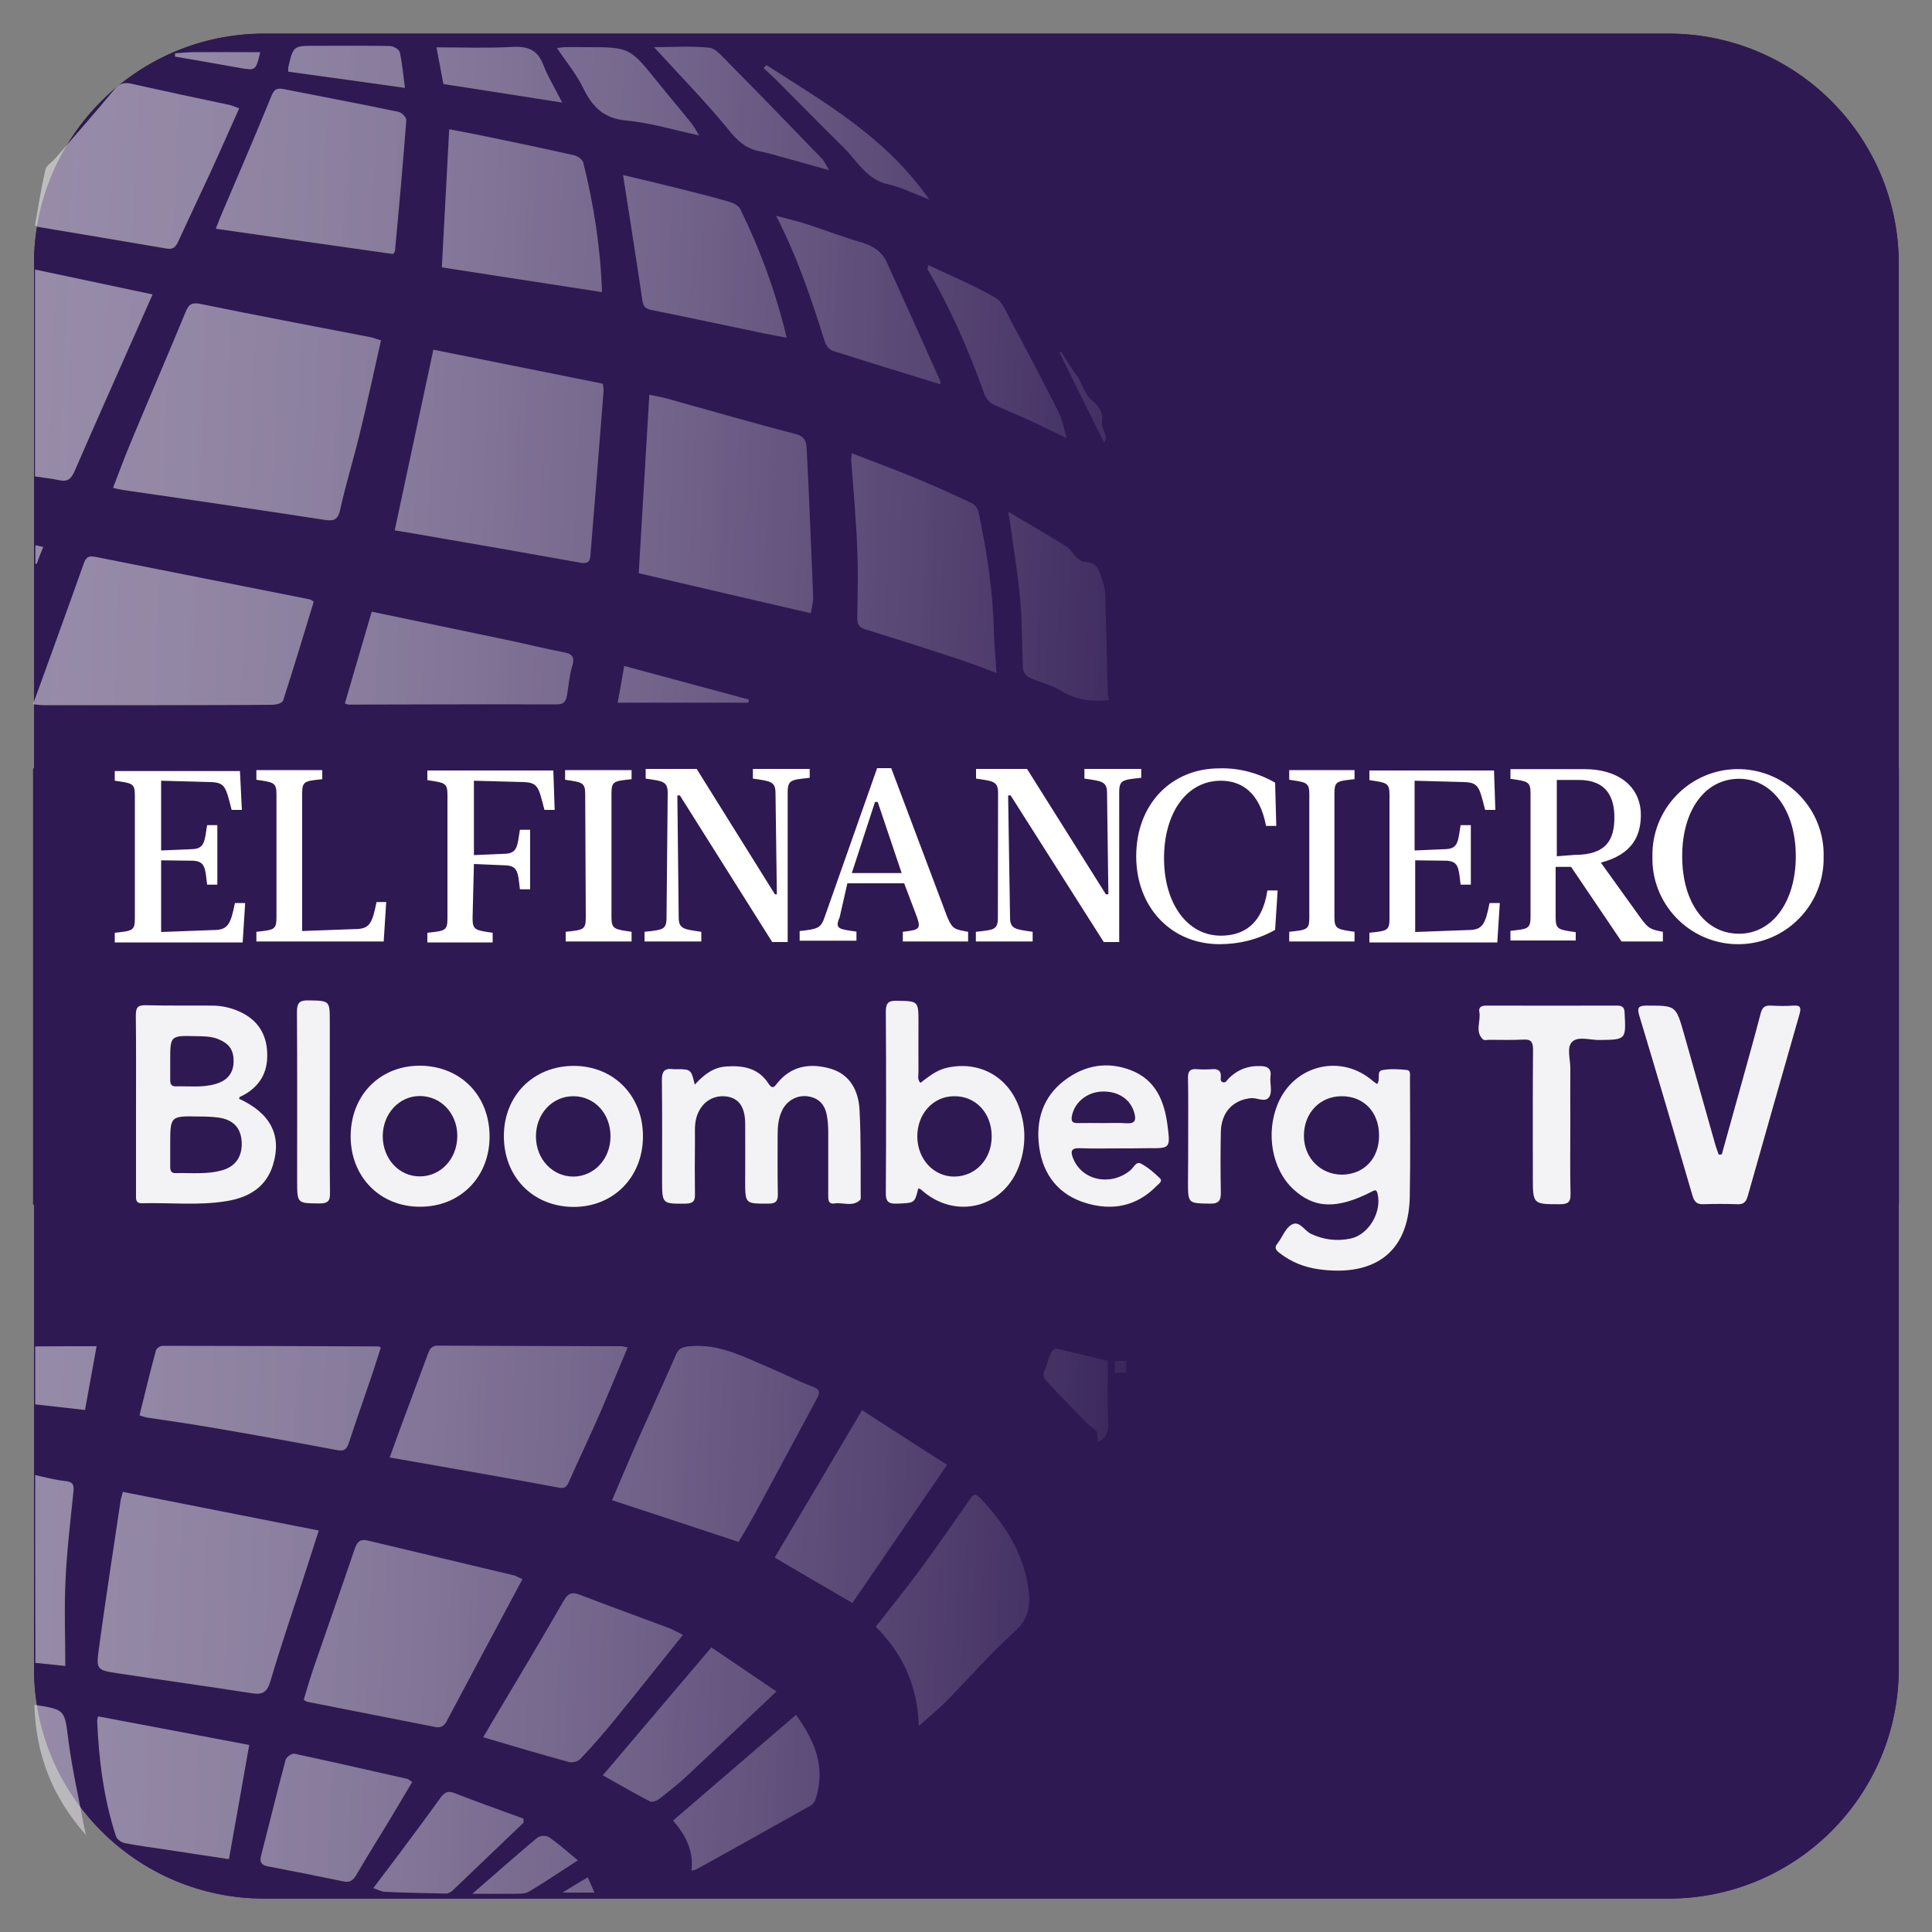 <?xml version="1.0" encoding="utf-8"?>
<!-- Generator: Adobe Illustrator 24.0.0, SVG Export Plug-In . SVG Version: 6.00 Build 0)  -->
<svg version="1.1" id="Capa_1" xmlns="http://www.w3.org/2000/svg" xmlns:xlink="http://www.w3.org/1999/xlink" x="0px" y="0px"
	 viewBox="0 0 100 100" style="enable-background:new 0 0 100 100;" xml:space="preserve">
<rect x="0" y="0" width="100" height="100" fill="#808080" stroke="none"/>
<style type="text/css">
	.st0{fill:#2F1952;}
	.st1{fill:#FFFFFF;}
	.st2{fill:url(#SVGID_1_);}
	.st3{fill:url(#SVGID_2_);}
	.st4{fill:url(#SVGID_3_);}
	.st5{fill:url(#SVGID_4_);}
	.st6{fill:url(#SVGID_5_);}
	.st7{fill:url(#SVGID_6_);}
	.st8{fill:url(#SVGID_7_);}
	.st9{fill:url(#SVGID_8_);}
	.st10{fill:url(#SVGID_9_);}
	.st11{fill:url(#SVGID_10_);}
	.st12{fill:url(#SVGID_11_);}
	.st13{fill:url(#SVGID_12_);}
	.st14{fill:url(#SVGID_13_);}
	.st15{fill:url(#SVGID_14_);}
	.st16{fill:url(#SVGID_15_);}
	.st17{fill:url(#SVGID_16_);}
	.st18{fill:url(#SVGID_17_);}
	.st19{fill:url(#SVGID_18_);}
	.st20{fill:url(#SVGID_19_);}
	.st21{fill:url(#SVGID_20_);}
	.st22{fill:url(#SVGID_21_);}
	.st23{fill:url(#SVGID_22_);}
	.st24{fill:url(#SVGID_23_);}
	.st25{fill:url(#SVGID_24_);}
	.st26{fill:url(#SVGID_25_);}
	.st27{fill:url(#SVGID_26_);}
	.st28{fill:url(#SVGID_27_);}
	.st29{fill:url(#SVGID_28_);}
	.st30{fill:url(#SVGID_29_);}
	.st31{fill:url(#SVGID_30_);}
	.st32{fill:url(#SVGID_31_);}
	.st33{fill:url(#SVGID_32_);}
	.st34{fill:url(#SVGID_33_);}
	.st35{fill:url(#SVGID_34_);}
	.st36{fill:url(#SVGID_35_);}
	.st37{fill:url(#SVGID_36_);}
	.st38{fill:url(#SVGID_37_);}
	.st39{fill:url(#SVGID_38_);}
	.st40{fill:url(#SVGID_39_);}
	.st41{fill:url(#SVGID_40_);}
	.st42{fill:url(#SVGID_41_);}
	.st43{fill:url(#SVGID_42_);}
	.st44{fill:url(#SVGID_43_);}
	.st45{fill:#F3F3F5;}
</style>
<g>
	<path class="st0" d="M86.36,98.27H13.68c-6.59,0-11.92-5.34-11.92-11.92V13.66c0-6.59,5.34-11.92,11.92-11.92h72.68
		c6.59,0,11.92,5.34,11.92,11.92v72.68C98.29,92.93,92.95,98.27,86.36,98.27z"/>
	<path class="st0" d="M86.36,98.27H13.68c-6.59,0-11.92-5.34-11.92-11.92V13.66c0-6.59,5.34-11.92,11.92-11.92h72.68
		c6.59,0,11.92,5.34,11.92,11.92v72.68C98.29,92.93,92.95,98.27,86.36,98.27z"/>
	<rect x="1.71" y="39.77" class="st0" width="96.58" height="22.59"/>
	<g>
		<path id="Path_42498_2_" class="st1" d="M15.64,41.07c0-0.64,0.13-0.64,1.04-0.74v-0.47h-3.41v0.5c0.87,0.13,1.04,0.13,1.04,0.74
			v6.39c0,0.64-0.13,0.64-1.04,0.74v0.5h6.59l0.13-2.04h-0.5c-0.23,1.14-0.37,1.4-1.14,1.4l-2.71,0.1V41.07z M9.98,44.55
			c0.64,0.03,0.64,0.37,0.74,1.24h0.53v-3.08h-0.53c-0.13,0.84-0.13,1.2-0.74,1.24l-1.64,0.07v-3.61l2.58,0.07
			c0.74,0.03,0.77,0.27,1.07,1.44h0.53l-0.1-2.01H5.94v0.5c0.9,0.13,1.04,0.13,1.04,0.74v6.39c0,0.64-0.13,0.64-1.04,0.74v0.5h6.62
			l0.13-2.04h-0.53c-0.23,1.14-0.37,1.4-1.14,1.4l-2.68,0.1v-3.71L9.98,44.55z"/>
		<path id="Path_42499_2_" class="st1" d="M87.07,44.32c0-2.41,1.2-4.01,2.94-4.01c1.74,0,2.94,1.67,2.94,4.01s-1.2,4.01-2.94,4.01
			C88.24,48.33,87.07,46.69,87.07,44.32 M85.53,44.32c-0.07,2.44,1.87,4.48,4.31,4.55c2.44,0.07,4.48-1.87,4.55-4.31v-0.2
			c0.07-2.44-1.87-4.48-4.31-4.55c-2.44-0.07-4.48,1.87-4.55,4.31V44.32 M83.93,48.73h2.14v-0.5c-0.67-0.13-0.74-0.17-1.14-0.7
			l-2.07-2.88c1.64-0.43,2.07-1.4,2.07-2.47c0-1.37-1.04-2.37-2.94-2.37h-3.81v0.5c0.87,0.13,1.04,0.13,1.04,0.74v6.39
			c0,0.64-0.13,0.64-1.04,0.74v0.5h3.38v-0.43c-0.87-0.13-1.04-0.13-1.04-0.74v-2.64h0.8L83.93,48.73z M80.58,44.32v-3.95h1.14
			c1.44,0,1.84,0.9,1.84,1.94c0,1.14-0.4,1.94-2.07,1.94L80.58,44.32z M74.86,44.55c0.64,0.03,0.64,0.37,0.74,1.24h0.53v-3.08H75.6
			c-0.13,0.84-0.13,1.2-0.74,1.24l-1.64,0.07v-3.61l2.58,0.07c0.74,0.03,0.77,0.27,1.07,1.44h0.53l-0.07-2.04h-6.45v0.5
			c0.87,0.13,1.04,0.13,1.04,0.74v6.42c0,0.64-0.13,0.64-1.04,0.74v0.5h6.62l0.13-2.04H77.1c-0.23,1.14-0.37,1.4-1.14,1.4l-2.71,0.1
			v-3.71L74.86,44.55z M67.77,47.49c0,0.64-0.13,0.64-1.04,0.74v0.5h3.38v-0.5c-0.87-0.13-1.04-0.13-1.04-0.74v-6.42
			c0-0.64,0.13-0.64,1.04-0.74v-0.47h-3.38v0.5c0.87,0.13,1.04,0.13,1.04,0.74V47.49z M66,40.51c-0.87-0.5-1.87-0.77-2.88-0.74
			c-2.51,0-4.31,1.87-4.31,4.55c0,2.64,1.81,4.55,4.31,4.55c1,0,1.97-0.23,2.88-0.74l0.13-2.04H65.6c-0.27,1.81-1.3,2.34-2.41,2.34
			c-1.74,0-2.94-1.67-2.94-4.01c0-2.34,1.17-4.01,2.94-4.01c1.04,0,2.01,0.57,2.34,2.34h0.53L66,40.51z M51.65,47.49
			c0,0.64-0.2,0.64-1.14,0.74v0.5h2.94v-0.5c-0.87-0.13-1.17-0.13-1.17-0.74l-0.1-6.32h0.13l4.82,7.59h0.8v-7.76
			c0-0.64,0.2-0.64,1.14-0.74V39.8h-2.94v0.5c0.87,0.13,1.17,0.13,1.17,0.74l0.07,5.25h-0.13l-4.08-6.49h-2.64v0.5
			c0.87,0.13,1.14,0.13,1.14,0.74L51.65,47.49L51.65,47.49z M43.86,45.72h2.94l0.67,1.77c0.2,0.6,0.1,0.64-0.74,0.74v0.5h3.38v-0.5
			c-0.7-0.13-0.8-0.13-1.07-0.74l-2.91-7.73H45.4l-2.71,7.69c-0.2,0.6-0.37,0.64-1.3,0.74v0.5h2.94v-0.47
			c-0.9-0.13-1.14-0.13-0.87-0.74L43.86,45.72z M45.43,41.51l1.24,3.68h-2.58l1.2-3.68H45.43z M34.5,47.49
			c0,0.64-0.2,0.64-1.14,0.74v0.5h2.94v-0.5c-0.87-0.13-1.17-0.13-1.17-0.74l-0.07-6.32h0.13l4.78,7.59h0.8v-7.76
			c0-0.64,0.2-0.64,1.14-0.74V39.8h-2.94v0.5c0.87,0.13,1.17,0.13,1.17,0.74l0.07,5.25h-0.1l-4.05-6.49h-2.64v0.5
			c0.87,0.13,1.14,0.13,1.14,0.74L34.5,47.49z M30.32,47.49c0,0.64-0.13,0.64-1.04,0.74v0.5h3.41v-0.5
			c-0.87-0.13-1.04-0.13-1.04-0.74v-6.42c0-0.64,0.13-0.64,1.04-0.74v-0.47h-3.44v0.5c0.87,0.13,1.04,0.13,1.04,0.74L30.32,47.49z
			 M24.53,44.72l1.64,0.07c0.64,0.03,0.64,0.37,0.74,1.24h0.53v-3.08h-0.53c-0.13,0.84-0.13,1.2-0.74,1.24l-1.64,0.07v-3.85
			l2.58,0.07c0.74,0.03,0.77,0.27,1.07,1.44h0.53l-0.07-2.04h-6.52v0.5c0.87,0.13,1.04,0.13,1.04,0.74v6.42
			c0,0.64-0.13,0.64-1.04,0.74v0.5h3.38v-0.5c-0.87-0.13-1.04-0.13-1.04-0.74L24.53,44.72z"/>
	</g>
	<g>
		<linearGradient id="SVGID_1_" gradientUnits="userSpaceOnUse" x1="0.011" y1="20.765" x2="66.828" y2="23.474">
			<stop  offset="0" style="stop-color:#FFFFFF;stop-opacity:0.5"/>
			<stop  offset="0.054" style="stop-color:#F2F0F4;stop-opacity:0.527"/>
			<stop  offset="0.405" style="stop-color:#9F95AF;stop-opacity:0.702"/>
			<stop  offset="0.69" style="stop-color:#63527D;stop-opacity:0.845"/>
			<stop  offset="0.895" style="stop-color:#3D295E;stop-opacity:0.947"/>
			<stop  offset="1" style="stop-color:#2F1952"/>
		</linearGradient>
		<path class="st2" d="M19.72,17.62c-0.38,1.67-0.72,3.28-1.11,4.87c-0.32,1.31-0.72,2.6-1.01,3.92c-0.13,0.59-0.44,0.55-0.86,0.49
			c-1.39-0.21-2.78-0.43-4.17-0.63c-2.07-0.31-4.15-0.61-6.22-0.91c-0.14-0.02-0.28-0.06-0.5-0.11c0.33-0.86,0.64-1.69,0.98-2.5
			c0.92-2.21,1.87-4.4,2.78-6.61c0.17-0.42,0.35-0.5,0.81-0.4c2.87,0.59,5.76,1.13,8.64,1.69C19.26,17.46,19.44,17.53,19.72,17.62z"
			/>
		<linearGradient id="SVGID_2_" gradientUnits="userSpaceOnUse" x1="-0.061" y1="22.555" x2="66.755" y2="25.264">
			<stop  offset="0" style="stop-color:#FFFFFF;stop-opacity:0.5"/>
			<stop  offset="0.054" style="stop-color:#F2F0F4;stop-opacity:0.527"/>
			<stop  offset="0.405" style="stop-color:#9F95AF;stop-opacity:0.702"/>
			<stop  offset="0.69" style="stop-color:#63527D;stop-opacity:0.845"/>
			<stop  offset="0.895" style="stop-color:#3D295E;stop-opacity:0.947"/>
			<stop  offset="1" style="stop-color:#2F1952"/>
		</linearGradient>
		<path class="st3" d="M20.43,27.45c0.67-3.15,1.33-6.22,2-9.35c2.9,0.58,5.82,1.17,8.77,1.76c0.02,0.14,0.05,0.27,0.04,0.39
			c-0.22,2.83-0.45,5.67-0.68,8.5c-0.02,0.3-0.13,0.44-0.49,0.38c-2.85-0.51-5.71-1.01-8.57-1.5
			C21.15,27.57,20.79,27.51,20.43,27.45z"/>
		<linearGradient id="SVGID_3_" gradientUnits="userSpaceOnUse" x1="-2.469" y1="81.943" x2="64.347" y2="84.651">
			<stop  offset="0" style="stop-color:#FFFFFF;stop-opacity:0.5"/>
			<stop  offset="0.054" style="stop-color:#F2F0F4;stop-opacity:0.527"/>
			<stop  offset="0.405" style="stop-color:#9F95AF;stop-opacity:0.702"/>
			<stop  offset="0.69" style="stop-color:#63527D;stop-opacity:0.845"/>
			<stop  offset="0.895" style="stop-color:#3D295E;stop-opacity:0.947"/>
			<stop  offset="1" style="stop-color:#2F1952"/>
		</linearGradient>
		<path class="st4" d="M6.36,77.22c3.39,0.67,6.73,1.33,10.14,2c-0.26,0.82-0.5,1.56-0.74,2.3c-0.6,1.84-1.22,3.67-1.77,5.52
			c-0.17,0.57-0.42,0.69-0.97,0.6c-2.31-0.36-4.62-0.68-6.93-1.03C5,86.44,4.97,86.42,5.12,85.31c0.35-2.57,0.75-5.13,1.13-7.69
			C6.27,77.52,6.31,77.42,6.36,77.22z"/>
		<linearGradient id="SVGID_4_" gradientUnits="userSpaceOnUse" x1="-0.464" y1="32.497" x2="66.352" y2="35.205">
			<stop  offset="0" style="stop-color:#FFFFFF;stop-opacity:0.5"/>
			<stop  offset="0.054" style="stop-color:#F2F0F4;stop-opacity:0.527"/>
			<stop  offset="0.405" style="stop-color:#9F95AF;stop-opacity:0.702"/>
			<stop  offset="0.69" style="stop-color:#63527D;stop-opacity:0.845"/>
			<stop  offset="0.895" style="stop-color:#3D295E;stop-opacity:0.947"/>
			<stop  offset="1" style="stop-color:#2F1952"/>
		</linearGradient>
		<path class="st5" d="M16.24,31.14c-0.53,1.73-1.04,3.44-1.59,5.13c-0.04,0.12-0.35,0.21-0.54,0.21c-1.97,0.02-3.95,0.01-5.92,0.02
			c-1.97,0-3.95,0-5.92,0c-0.19,0-0.39-0.03-0.56-0.05c0.25-0.7,0.49-1.35,0.73-2.01c0.63-1.75,1.27-3.5,1.89-5.26
			c0.11-0.32,0.24-0.43,0.59-0.36c3.72,0.74,7.44,1.47,11.15,2.21C16.1,31.05,16.13,31.08,16.24,31.14z"/>
		<linearGradient id="SVGID_5_" gradientUnits="userSpaceOnUse" x1="-0.142" y1="24.552" x2="66.674" y2="27.261">
			<stop  offset="0" style="stop-color:#FFFFFF;stop-opacity:0.5"/>
			<stop  offset="0.054" style="stop-color:#F2F0F4;stop-opacity:0.527"/>
			<stop  offset="0.405" style="stop-color:#9F95AF;stop-opacity:0.702"/>
			<stop  offset="0.69" style="stop-color:#63527D;stop-opacity:0.845"/>
			<stop  offset="0.895" style="stop-color:#3D295E;stop-opacity:0.947"/>
			<stop  offset="1" style="stop-color:#2F1952"/>
		</linearGradient>
		<path class="st6" d="M41.97,31.74c-2.99-0.69-5.92-1.37-8.91-2.07c0.18-3.04,0.36-6.1,0.55-9.24c0.26,0.06,0.57,0.11,0.88,0.19
			c2.24,0.62,4.46,1.27,6.71,1.85c0.57,0.15,0.54,0.56,0.56,0.91c0.13,2.51,0.23,5.02,0.33,7.53
			C42.09,31.19,42.01,31.45,41.97,31.74z"/>
		<linearGradient id="SVGID_6_" gradientUnits="userSpaceOnUse" x1="-2.537" y1="83.624" x2="64.279" y2="86.333">
			<stop  offset="0" style="stop-color:#FFFFFF;stop-opacity:0.5"/>
			<stop  offset="0.054" style="stop-color:#F2F0F4;stop-opacity:0.527"/>
			<stop  offset="0.405" style="stop-color:#9F95AF;stop-opacity:0.702"/>
			<stop  offset="0.69" style="stop-color:#63527D;stop-opacity:0.845"/>
			<stop  offset="0.895" style="stop-color:#3D295E;stop-opacity:0.947"/>
			<stop  offset="1" style="stop-color:#2F1952"/>
		</linearGradient>
		<path class="st7" d="M27.04,81.74c-1.32,2.47-2.62,4.9-3.91,7.33c-0.15,0.29-0.33,0.38-0.65,0.31c-2.2-0.44-4.4-0.86-6.6-1.3
			c-0.03-0.01-0.06-0.04-0.16-0.1c0.17-0.56,0.34-1.15,0.54-1.73c0.7-2.04,1.42-4.07,2.11-6.11c0.13-0.37,0.3-0.49,0.67-0.4
			c2.53,0.61,5.07,1.2,7.6,1.81C26.75,81.59,26.84,81.65,27.04,81.74z"/>
		<linearGradient id="SVGID_7_" gradientUnits="userSpaceOnUse" x1="-2.067" y1="72.029" x2="64.749" y2="74.738">
			<stop  offset="0" style="stop-color:#FFFFFF;stop-opacity:0.5"/>
			<stop  offset="0.054" style="stop-color:#F2F0F4;stop-opacity:0.527"/>
			<stop  offset="0.405" style="stop-color:#9F95AF;stop-opacity:0.702"/>
			<stop  offset="0.69" style="stop-color:#63527D;stop-opacity:0.845"/>
			<stop  offset="0.895" style="stop-color:#3D295E;stop-opacity:0.947"/>
			<stop  offset="1" style="stop-color:#2F1952"/>
		</linearGradient>
		<path class="st8" d="M32.49,69.74c-0.48,1.13-0.92,2.21-1.38,3.28c-0.54,1.24-1.12,2.46-1.67,3.69c-0.12,0.28-0.24,0.35-0.57,0.28
			c-2.49-0.47-4.99-0.9-7.49-1.34c-0.38-0.07-0.75-0.13-1.21-0.21c0.19-0.52,0.36-1,0.54-1.49c0.48-1.28,0.95-2.57,1.43-3.85
			c0.09-0.24,0.17-0.45,0.52-0.45c3.18,0.02,6.36,0.02,9.55,0.03C32.27,69.69,32.33,69.72,32.49,69.74z"/>
		<linearGradient id="SVGID_8_" gradientUnits="userSpaceOnUse" x1="-2.112" y1="73.139" x2="64.704" y2="75.848">
			<stop  offset="0" style="stop-color:#FFFFFF;stop-opacity:0.5"/>
			<stop  offset="0.054" style="stop-color:#F2F0F4;stop-opacity:0.527"/>
			<stop  offset="0.405" style="stop-color:#9F95AF;stop-opacity:0.702"/>
			<stop  offset="0.69" style="stop-color:#63527D;stop-opacity:0.845"/>
			<stop  offset="0.895" style="stop-color:#3D295E;stop-opacity:0.947"/>
			<stop  offset="1" style="stop-color:#2F1952"/>
		</linearGradient>
		<path class="st9" d="M31.68,77.65c0.46-1.07,0.9-2.13,1.36-3.17c0.65-1.47,1.32-2.92,1.96-4.39c0.13-0.29,0.31-0.36,0.62-0.4
			c1.56-0.18,2.87,0.54,4.22,1.11c0.74,0.31,1.45,0.68,2.19,0.96c0.38,0.14,0.45,0.27,0.26,0.62c-1.08,1.99-2.14,3.99-3.22,5.98
			c-0.27,0.49-0.56,0.97-0.84,1.45C36.06,79.09,33.9,78.38,31.68,77.65z"/>
		<linearGradient id="SVGID_9_" gradientUnits="userSpaceOnUse" x1="0.521" y1="8.193" x2="67.337" y2="10.902">
			<stop  offset="0" style="stop-color:#FFFFFF;stop-opacity:0.5"/>
			<stop  offset="0.054" style="stop-color:#F2F0F4;stop-opacity:0.527"/>
			<stop  offset="0.405" style="stop-color:#9F95AF;stop-opacity:0.702"/>
			<stop  offset="0.69" style="stop-color:#63527D;stop-opacity:0.845"/>
			<stop  offset="0.895" style="stop-color:#3D295E;stop-opacity:0.947"/>
			<stop  offset="1" style="stop-color:#2F1952"/>
		</linearGradient>
		<path class="st10" d="M20.35,13.15c-3.04-0.43-6.06-0.86-9.18-1.31c0.09-0.24,0.16-0.41,0.23-0.59c0.89-2.1,1.8-4.19,2.66-6.31
			c0.16-0.39,0.35-0.38,0.67-0.32c1.97,0.39,3.94,0.76,5.9,1.17c0.16,0.03,0.42,0.3,0.4,0.43c-0.17,2.24-0.37,4.47-0.58,6.71
			C20.46,13.01,20.4,13.07,20.35,13.15z"/>
		<linearGradient id="SVGID_10_" gradientUnits="userSpaceOnUse" x1="0.517" y1="8.304" x2="67.333" y2="11.013">
			<stop  offset="0" style="stop-color:#FFFFFF;stop-opacity:0.5"/>
			<stop  offset="0.054" style="stop-color:#F2F0F4;stop-opacity:0.527"/>
			<stop  offset="0.405" style="stop-color:#9F95AF;stop-opacity:0.702"/>
			<stop  offset="0.69" style="stop-color:#63527D;stop-opacity:0.845"/>
			<stop  offset="0.895" style="stop-color:#3D295E;stop-opacity:0.947"/>
			<stop  offset="1" style="stop-color:#2F1952"/>
		</linearGradient>
		<path class="st11" d="M1.81,11.67c0.17-0.96,0.32-1.93,0.54-2.89C2.4,8.56,2.69,8.4,2.86,8.2c1.03-1.19,2.06-2.37,3.07-3.58
			c0.26-0.32,0.52-0.37,0.9-0.28c1.69,0.38,3.39,0.74,5.08,1.1c0.14,0.03,0.27,0.1,0.47,0.17c-0.51,1.13-0.99,2.23-1.49,3.32
			c-0.55,1.19-1.12,2.38-1.67,3.58c-0.12,0.26-0.25,0.41-0.57,0.36C6.42,12.49,4.21,12.12,2,11.75C1.94,11.74,1.9,11.71,1.81,11.67z
			"/>
		<linearGradient id="SVGID_11_" gradientUnits="userSpaceOnUse" x1="-0.25" y1="27.205" x2="66.567" y2="29.913">
			<stop  offset="0" style="stop-color:#FFFFFF;stop-opacity:0.5"/>
			<stop  offset="0.054" style="stop-color:#F2F0F4;stop-opacity:0.527"/>
			<stop  offset="0.405" style="stop-color:#9F95AF;stop-opacity:0.702"/>
			<stop  offset="0.69" style="stop-color:#63527D;stop-opacity:0.845"/>
			<stop  offset="0.895" style="stop-color:#3D295E;stop-opacity:0.947"/>
			<stop  offset="1" style="stop-color:#2F1952"/>
		</linearGradient>
		<path class="st12" d="M44.09,23.46c1.15,0.45,2.27,0.86,3.36,1.31c0.96,0.4,1.91,0.83,2.86,1.28c0.15,0.07,0.3,0.28,0.34,0.46
			c0.42,2,0.74,4.01,0.79,6.06c0.02,0.73,0.09,1.45,0.14,2.27c-0.61-0.23-1.13-0.45-1.66-0.62c-1.69-0.56-3.39-1.11-5.09-1.63
			c-0.34-0.1-0.46-0.24-0.46-0.6c0.02-1.21,0.05-2.42,0-3.62c-0.06-1.51-0.2-3.01-0.31-4.51C44.05,23.75,44.07,23.65,44.09,23.46z"
			/>
		<linearGradient id="SVGID_12_" gradientUnits="userSpaceOnUse" x1="0.455" y1="9.823" x2="67.271" y2="12.532">
			<stop  offset="0" style="stop-color:#FFFFFF;stop-opacity:0.5"/>
			<stop  offset="0.054" style="stop-color:#F2F0F4;stop-opacity:0.527"/>
			<stop  offset="0.405" style="stop-color:#9F95AF;stop-opacity:0.702"/>
			<stop  offset="0.69" style="stop-color:#63527D;stop-opacity:0.845"/>
			<stop  offset="0.895" style="stop-color:#3D295E;stop-opacity:0.947"/>
			<stop  offset="1" style="stop-color:#2F1952"/>
		</linearGradient>
		<path class="st13" d="M31.16,15.12c-2.83-0.44-5.56-0.86-8.29-1.28c0.13-2.39,0.25-4.73,0.38-7.15c0.63,0.12,1.28,0.24,1.94,0.38
			c1.52,0.31,3.03,0.63,4.54,0.97c0.18,0.04,0.42,0.22,0.46,0.37C30.73,10.59,31.08,12.79,31.16,15.12z"/>
		<linearGradient id="SVGID_13_" gradientUnits="userSpaceOnUse" x1="-2.047" y1="71.545" x2="64.769" y2="74.254">
			<stop  offset="0" style="stop-color:#FFFFFF;stop-opacity:0.5"/>
			<stop  offset="0.054" style="stop-color:#F2F0F4;stop-opacity:0.527"/>
			<stop  offset="0.405" style="stop-color:#9F95AF;stop-opacity:0.702"/>
			<stop  offset="0.69" style="stop-color:#63527D;stop-opacity:0.845"/>
			<stop  offset="0.895" style="stop-color:#3D295E;stop-opacity:0.947"/>
			<stop  offset="1" style="stop-color:#2F1952"/>
		</linearGradient>
		<path class="st14" d="M7.22,73.26c0.28-1.14,0.55-2.25,0.85-3.36c0.03-0.11,0.22-0.24,0.34-0.24c3.73,0,7.46,0.02,11.19,0.03
			c0.02,0,0.03,0.02,0.11,0.06c-0.13,0.4-0.26,0.81-0.39,1.22c-0.42,1.24-0.86,2.48-1.27,3.73c-0.11,0.32-0.24,0.42-0.59,0.36
			c-2.22-0.42-4.45-0.82-6.68-1.2c-1.06-0.18-2.13-0.33-3.19-0.49C7.47,73.34,7.37,73.31,7.22,73.26z"/>
		<linearGradient id="SVGID_14_" gradientUnits="userSpaceOnUse" x1="-2.441" y1="81.266" x2="64.375" y2="83.974">
			<stop  offset="0" style="stop-color:#FFFFFF;stop-opacity:0.5"/>
			<stop  offset="0.054" style="stop-color:#F2F0F4;stop-opacity:0.527"/>
			<stop  offset="0.405" style="stop-color:#9F95AF;stop-opacity:0.702"/>
			<stop  offset="0.69" style="stop-color:#63527D;stop-opacity:0.845"/>
			<stop  offset="0.895" style="stop-color:#3D295E;stop-opacity:0.947"/>
			<stop  offset="1" style="stop-color:#2F1952"/>
		</linearGradient>
		<path class="st15" d="M47.56,89.33c-0.07-2.1-0.85-3.76-2.23-5.13c0.78-1,1.55-1.95,2.28-2.94c0.83-1.12,1.62-2.28,2.43-3.42
			c0.38-0.53,0.35-0.68,0.89-0.09c1.15,1.25,2,2.64,2.28,4.34c0.15,0.93,0.09,1.66-0.7,2.37c-1.26,1.13-2.37,2.42-3.56,3.63
			C48.55,88.49,48.1,88.85,47.56,89.33z"/>
		<linearGradient id="SVGID_15_" gradientUnits="userSpaceOnUse" x1="-2.615" y1="85.54" x2="64.202" y2="88.249">
			<stop  offset="0" style="stop-color:#FFFFFF;stop-opacity:0.5"/>
			<stop  offset="0.054" style="stop-color:#F2F0F4;stop-opacity:0.527"/>
			<stop  offset="0.405" style="stop-color:#9F95AF;stop-opacity:0.702"/>
			<stop  offset="0.69" style="stop-color:#63527D;stop-opacity:0.845"/>
			<stop  offset="0.895" style="stop-color:#3D295E;stop-opacity:0.947"/>
			<stop  offset="1" style="stop-color:#2F1952"/>
		</linearGradient>
		<path class="st16" d="M35.35,84.62c-1.25,1.55-2.42,3.04-3.62,4.5c-0.54,0.66-1.11,1.31-1.7,1.93c-0.12,0.13-0.41,0.2-0.59,0.15
			c-1.46-0.4-2.91-0.83-4.43-1.28c0.14-0.24,0.29-0.5,0.44-0.75c1.25-2.1,2.51-4.2,3.73-6.32c0.22-0.37,0.4-0.47,0.82-0.31
			c1.56,0.6,3.14,1.17,4.71,1.76C34.87,84.37,35.03,84.46,35.35,84.62z"/>
		<linearGradient id="SVGID_16_" gradientUnits="userSpaceOnUse" x1="0.375" y1="11.805" x2="67.191" y2="14.514">
			<stop  offset="0" style="stop-color:#FFFFFF;stop-opacity:0.5"/>
			<stop  offset="0.054" style="stop-color:#F2F0F4;stop-opacity:0.527"/>
			<stop  offset="0.405" style="stop-color:#9F95AF;stop-opacity:0.702"/>
			<stop  offset="0.69" style="stop-color:#63527D;stop-opacity:0.845"/>
			<stop  offset="0.895" style="stop-color:#3D295E;stop-opacity:0.947"/>
			<stop  offset="1" style="stop-color:#2F1952"/>
		</linearGradient>
		<path class="st17" d="M40.72,17.48c-0.47-0.09-0.82-0.15-1.16-0.22c-1.94-0.4-3.87-0.82-5.81-1.21c-0.33-0.06-0.45-0.17-0.5-0.5
			c-0.32-2.16-0.66-4.31-1-6.49c0.97,0.23,2.06,0.49,3.14,0.76c0.79,0.2,1.59,0.4,2.37,0.63c0.21,0.06,0.48,0.2,0.56,0.38
			C39.34,12.91,40.14,15.08,40.72,17.48z"/>
		<linearGradient id="SVGID_17_" gradientUnits="userSpaceOnUse" x1="-2.88" y1="92.078" x2="63.937" y2="94.787">
			<stop  offset="0" style="stop-color:#FFFFFF;stop-opacity:0.5"/>
			<stop  offset="0.054" style="stop-color:#F2F0F4;stop-opacity:0.527"/>
			<stop  offset="0.405" style="stop-color:#9F95AF;stop-opacity:0.702"/>
			<stop  offset="0.69" style="stop-color:#63527D;stop-opacity:0.845"/>
			<stop  offset="0.895" style="stop-color:#3D295E;stop-opacity:0.947"/>
			<stop  offset="1" style="stop-color:#2F1952"/>
		</linearGradient>
		<path class="st18" d="M5.08,88.84c2.62,0.49,5.23,0.99,7.82,1.48c-0.35,1.98-0.69,3.91-1.05,5.91c-1.04-0.16-2.14-0.32-3.23-0.49
			c-0.72-0.11-1.45-0.2-2.16-0.34C6.29,95.37,6.05,95.2,6,95.04c-0.63-1.94-0.89-3.95-0.97-5.99C5.03,89,5.05,88.95,5.08,88.84z"/>
		<linearGradient id="SVGID_18_" gradientUnits="userSpaceOnUse" x1="-2.232" y1="76.093" x2="64.585" y2="78.802">
			<stop  offset="0" style="stop-color:#FFFFFF;stop-opacity:0.5"/>
			<stop  offset="0.054" style="stop-color:#F2F0F4;stop-opacity:0.527"/>
			<stop  offset="0.405" style="stop-color:#9F95AF;stop-opacity:0.702"/>
			<stop  offset="0.69" style="stop-color:#63527D;stop-opacity:0.845"/>
			<stop  offset="0.895" style="stop-color:#3D295E;stop-opacity:0.947"/>
			<stop  offset="1" style="stop-color:#2F1952"/>
		</linearGradient>
		<path class="st19" d="M44.12,82.97c-1.43-0.83-2.73-1.59-4.02-2.35c1.48-2.49,2.97-5.01,4.52-7.63c1.41,0.91,2.85,1.84,4.4,2.83
			C47.33,78.28,45.71,80.65,44.12,82.97z"/>
		<linearGradient id="SVGID_19_" gradientUnits="userSpaceOnUse" x1="-0.496" y1="33.291" x2="66.32" y2="35.999">
			<stop  offset="0" style="stop-color:#FFFFFF;stop-opacity:0.5"/>
			<stop  offset="0.054" style="stop-color:#F2F0F4;stop-opacity:0.527"/>
			<stop  offset="0.405" style="stop-color:#9F95AF;stop-opacity:0.702"/>
			<stop  offset="0.69" style="stop-color:#63527D;stop-opacity:0.845"/>
			<stop  offset="0.895" style="stop-color:#3D295E;stop-opacity:0.947"/>
			<stop  offset="1" style="stop-color:#2F1952"/>
		</linearGradient>
		<path class="st20" d="M17.85,36.41c0.46-1.57,0.92-3.14,1.39-4.75c2.45,0.51,4.84,1.01,7.22,1.51c0.89,0.19,1.77,0.41,2.67,0.58
			c0.44,0.08,0.65,0.21,0.49,0.72c-0.15,0.48-0.18,1-0.27,1.5c-0.05,0.27-0.12,0.49-0.51,0.49c-3.6-0.01-7.2,0-10.8,0.01
			C18,36.47,17.95,36.44,17.85,36.41z"/>
		<linearGradient id="SVGID_20_" gradientUnits="userSpaceOnUse" x1="0.07" y1="19.312" x2="66.887" y2="22.021">
			<stop  offset="0" style="stop-color:#FFFFFF;stop-opacity:0.5"/>
			<stop  offset="0.054" style="stop-color:#F2F0F4;stop-opacity:0.527"/>
			<stop  offset="0.405" style="stop-color:#9F95AF;stop-opacity:0.702"/>
			<stop  offset="0.69" style="stop-color:#63527D;stop-opacity:0.845"/>
			<stop  offset="0.895" style="stop-color:#3D295E;stop-opacity:0.947"/>
			<stop  offset="1" style="stop-color:#2F1952"/>
		</linearGradient>
		<path class="st21" d="M1.81,24.66c0-3.6,0-7.14,0-10.71c2.03,0.43,4.02,0.85,6.09,1.29c-0.21,0.47-0.4,0.9-0.59,1.33
			c-1.15,2.61-2.32,5.21-3.45,7.82c-0.17,0.38-0.35,0.56-0.77,0.47C2.68,24.77,2.26,24.73,1.81,24.66z"/>
		<linearGradient id="SVGID_21_" gradientUnits="userSpaceOnUse" x1="-2.929" y1="93.304" x2="63.887" y2="96.013">
			<stop  offset="0" style="stop-color:#FFFFFF;stop-opacity:0.5"/>
			<stop  offset="0.054" style="stop-color:#F2F0F4;stop-opacity:0.527"/>
			<stop  offset="0.405" style="stop-color:#9F95AF;stop-opacity:0.702"/>
			<stop  offset="0.69" style="stop-color:#63527D;stop-opacity:0.845"/>
			<stop  offset="0.895" style="stop-color:#3D295E;stop-opacity:0.947"/>
			<stop  offset="1" style="stop-color:#2F1952"/>
		</linearGradient>
		<path class="st22" d="M21.34,92.23c-0.4,0.67-0.79,1.33-1.18,1.98c-0.58,0.95-1.17,1.9-1.73,2.86c-0.17,0.28-0.35,0.38-0.66,0.31
			c-1.3-0.27-2.61-0.53-3.92-0.78c-0.32-0.06-0.42-0.22-0.34-0.54c0.43-1.66,0.83-3.33,1.28-4.99c0.04-0.13,0.31-0.32,0.44-0.3
			c1.96,0.42,3.92,0.87,5.87,1.31C21.17,92.11,21.22,92.17,21.34,92.23z"/>
		<linearGradient id="SVGID_22_" gradientUnits="userSpaceOnUse" x1="-0.329" y1="29.161" x2="66.487" y2="31.87">
			<stop  offset="0" style="stop-color:#FFFFFF;stop-opacity:0.5"/>
			<stop  offset="0.054" style="stop-color:#F2F0F4;stop-opacity:0.527"/>
			<stop  offset="0.405" style="stop-color:#9F95AF;stop-opacity:0.702"/>
			<stop  offset="0.69" style="stop-color:#63527D;stop-opacity:0.845"/>
			<stop  offset="0.895" style="stop-color:#3D295E;stop-opacity:0.947"/>
			<stop  offset="1" style="stop-color:#2F1952"/>
		</linearGradient>
		<path class="st23" d="M52.19,26.49c1.04,0.61,2.03,1.19,3,1.79c0.21,0.13,0.33,0.39,0.52,0.56c0.13,0.12,0.31,0.25,0.46,0.25
			c0.7,0.01,0.76,0.6,0.92,1.04c0.14,0.38,0.12,0.82,0.13,1.23c0.05,1.51,0.08,3.02,0.12,4.53c0,0.11,0.03,0.21,0.05,0.35
			c-0.85,0.08-1.66,0.01-2.44-0.47c-0.52-0.32-1.15-0.46-1.71-0.72c-0.14-0.06-0.28-0.28-0.29-0.43c-0.06-1.18-0.04-2.37-0.14-3.55
			c-0.1-1.18-0.3-2.36-0.46-3.54C52.31,27.22,52.25,26.9,52.19,26.49z"/>
		<linearGradient id="SVGID_23_" gradientUnits="userSpaceOnUse" x1="0.296" y1="13.736" x2="67.113" y2="16.445">
			<stop  offset="0" style="stop-color:#FFFFFF;stop-opacity:0.5"/>
			<stop  offset="0.054" style="stop-color:#F2F0F4;stop-opacity:0.527"/>
			<stop  offset="0.405" style="stop-color:#9F95AF;stop-opacity:0.702"/>
			<stop  offset="0.69" style="stop-color:#63527D;stop-opacity:0.845"/>
			<stop  offset="0.895" style="stop-color:#3D295E;stop-opacity:0.947"/>
			<stop  offset="1" style="stop-color:#2F1952"/>
		</linearGradient>
		<path class="st24" d="M48.67,19.89c-1.88-0.58-3.72-1.14-5.56-1.73c-0.17-0.06-0.36-0.27-0.41-0.45
			c-0.69-2.19-1.41-4.37-2.53-6.54c0.59,0.16,1.09,0.27,1.58,0.43c0.94,0.3,1.87,0.67,2.82,0.94c0.62,0.18,1.08,0.48,1.34,1.06
			c0.92,2.03,1.84,4.07,2.75,6.1C48.68,19.73,48.67,19.8,48.67,19.89z"/>
		<linearGradient id="SVGID_24_" gradientUnits="userSpaceOnUse" x1="-2.703" y1="87.724" x2="64.113" y2="90.433">
			<stop  offset="0" style="stop-color:#FFFFFF;stop-opacity:0.5"/>
			<stop  offset="0.054" style="stop-color:#F2F0F4;stop-opacity:0.527"/>
			<stop  offset="0.405" style="stop-color:#9F95AF;stop-opacity:0.702"/>
			<stop  offset="0.69" style="stop-color:#63527D;stop-opacity:0.845"/>
			<stop  offset="0.895" style="stop-color:#3D295E;stop-opacity:0.947"/>
			<stop  offset="1" style="stop-color:#2F1952"/>
		</linearGradient>
		<path class="st25" d="M31.2,91.89c1.87-2.2,3.7-4.36,5.62-6.62c1.06,0.72,2.16,1.46,3.37,2.28c-1.61,1.52-3.08,2.92-4.57,4.31
			c-0.48,0.45-0.99,0.86-1.51,1.26c-0.12,0.09-0.36,0.18-0.47,0.12C32.81,92.81,31.99,92.33,31.2,91.89z"/>
		<linearGradient id="SVGID_25_" gradientUnits="userSpaceOnUse" x1="-2.841" y1="91.117" x2="63.976" y2="93.826">
			<stop  offset="0" style="stop-color:#FFFFFF;stop-opacity:0.5"/>
			<stop  offset="0.054" style="stop-color:#F2F0F4;stop-opacity:0.527"/>
			<stop  offset="0.405" style="stop-color:#9F95AF;stop-opacity:0.702"/>
			<stop  offset="0.69" style="stop-color:#63527D;stop-opacity:0.845"/>
			<stop  offset="0.895" style="stop-color:#3D295E;stop-opacity:0.947"/>
			<stop  offset="1" style="stop-color:#2F1952"/>
		</linearGradient>
		<path class="st26" d="M35.79,96.82c0.13-1.08-0.35-1.88-0.95-2.59c2.12-1.82,4.22-3.63,6.36-5.47c0.92,1.27,1.56,2.64,1.03,4.32
			c-0.04,0.14-0.14,0.3-0.26,0.37c-1.97,1.11-3.95,2.21-5.93,3.31C36,96.78,35.94,96.79,35.79,96.82z"/>
		<linearGradient id="SVGID_26_" gradientUnits="userSpaceOnUse" x1="-2.971" y1="94.343" x2="63.845" y2="97.051">
			<stop  offset="0" style="stop-color:#FFFFFF;stop-opacity:0.5"/>
			<stop  offset="0.054" style="stop-color:#F2F0F4;stop-opacity:0.527"/>
			<stop  offset="0.405" style="stop-color:#9F95AF;stop-opacity:0.702"/>
			<stop  offset="0.69" style="stop-color:#63527D;stop-opacity:0.845"/>
			<stop  offset="0.895" style="stop-color:#3D295E;stop-opacity:0.947"/>
			<stop  offset="1" style="stop-color:#2F1952"/>
		</linearGradient>
		<path class="st27" d="M27.1,94.34c-1.23,1.17-2.45,2.35-3.68,3.52c-0.09,0.08-0.23,0.16-0.34,0.15c-1.06-0.02-2.11-0.04-3.17-0.09
			c-0.17-0.01-0.34-0.11-0.59-0.19c0.44-0.58,0.84-1.11,1.24-1.64c0.75-1.01,1.51-2.02,2.24-3.04c0.2-0.27,0.37-0.38,0.72-0.24
			c1.18,0.46,2.38,0.88,3.57,1.32C27.1,94.2,27.1,94.27,27.1,94.34z"/>
		<linearGradient id="SVGID_27_" gradientUnits="userSpaceOnUse" x1="0.2" y1="16.109" x2="67.016" y2="18.818">
			<stop  offset="0" style="stop-color:#FFFFFF;stop-opacity:0.5"/>
			<stop  offset="0.054" style="stop-color:#F2F0F4;stop-opacity:0.527"/>
			<stop  offset="0.405" style="stop-color:#9F95AF;stop-opacity:0.702"/>
			<stop  offset="0.69" style="stop-color:#63527D;stop-opacity:0.845"/>
			<stop  offset="0.895" style="stop-color:#3D295E;stop-opacity:0.947"/>
			<stop  offset="1" style="stop-color:#2F1952"/>
		</linearGradient>
		<path class="st28" d="M55.21,22.68c-0.6-0.29-1.17-0.58-1.74-0.84c-0.63-0.29-1.28-0.56-1.92-0.84c-0.3-0.13-0.5-0.31-0.62-0.66
			c-0.79-2.22-1.73-4.37-2.92-6.4c-0.01-0.02,0.01-0.07,0.04-0.22c1.18,0.56,2.37,1.05,3.47,1.69c0.38,0.22,0.59,0.79,0.82,1.23
			c0.83,1.54,1.65,3.09,2.43,4.65C54.98,21.69,55.06,22.17,55.21,22.68z"/>
		<linearGradient id="SVGID_28_" gradientUnits="userSpaceOnUse" x1="0.689" y1="4.046" x2="67.505" y2="6.755">
			<stop  offset="0" style="stop-color:#FFFFFF;stop-opacity:0.5"/>
			<stop  offset="0.054" style="stop-color:#F2F0F4;stop-opacity:0.527"/>
			<stop  offset="0.405" style="stop-color:#9F95AF;stop-opacity:0.702"/>
			<stop  offset="0.69" style="stop-color:#63527D;stop-opacity:0.845"/>
			<stop  offset="0.895" style="stop-color:#3D295E;stop-opacity:0.947"/>
			<stop  offset="1" style="stop-color:#2F1952"/>
		</linearGradient>
		<path class="st29" d="M42.91,8.81c-0.91-0.26-1.7-0.48-2.5-0.7c-0.35-0.1-0.7-0.2-1.05-0.27c-0.72-0.13-1.18-0.53-1.64-1.11
			c-1.09-1.34-2.3-2.58-3.47-3.86c-0.1-0.11-0.2-0.21-0.4-0.43c1.04,0,1.96-0.07,2.87,0.03c0.33,0.04,0.65,0.44,0.93,0.72
			c1.65,1.67,3.29,3.36,4.92,5.05C42.68,8.37,42.75,8.54,42.91,8.81z"/>
		<linearGradient id="SVGID_29_" gradientUnits="userSpaceOnUse" x1="0.716" y1="3.392" x2="67.532" y2="6.101">
			<stop  offset="0" style="stop-color:#FFFFFF;stop-opacity:0.5"/>
			<stop  offset="0.054" style="stop-color:#F2F0F4;stop-opacity:0.527"/>
			<stop  offset="0.405" style="stop-color:#9F95AF;stop-opacity:0.702"/>
			<stop  offset="0.69" style="stop-color:#63527D;stop-opacity:0.845"/>
			<stop  offset="0.895" style="stop-color:#3D295E;stop-opacity:0.947"/>
			<stop  offset="1" style="stop-color:#2F1952"/>
		</linearGradient>
		<path class="st30" d="M36.19,7.01c-1.35-0.29-2.54-0.66-3.76-0.77c-1.18-0.1-1.77-0.71-2.25-1.69c-0.34-0.71-0.87-1.34-1.35-2.06
			c0.17-0.02,0.3-0.05,0.43-0.05c0.35-0.01,0.69,0,1.04,0c2.29,0,2.29,0,3.75,1.82c0.57,0.71,1.16,1.4,1.73,2.11
			C35.91,6.53,36.01,6.72,36.19,7.01z"/>
		<linearGradient id="SVGID_30_" gradientUnits="userSpaceOnUse" x1="-2.434" y1="81.079" x2="64.382" y2="83.787">
			<stop  offset="0" style="stop-color:#FFFFFF;stop-opacity:0.5"/>
			<stop  offset="0.054" style="stop-color:#F2F0F4;stop-opacity:0.527"/>
			<stop  offset="0.405" style="stop-color:#9F95AF;stop-opacity:0.702"/>
			<stop  offset="0.69" style="stop-color:#63527D;stop-opacity:0.845"/>
			<stop  offset="0.895" style="stop-color:#3D295E;stop-opacity:0.947"/>
			<stop  offset="1" style="stop-color:#2F1952"/>
		</linearGradient>
		<path class="st31" d="M1.82,76.35c0.56,0.12,1.06,0.26,1.56,0.31c0.42,0.04,0.45,0.21,0.42,0.57c-0.16,1.53-0.34,3.05-0.41,4.58
			c-0.07,1.44-0.01,2.88-0.01,4.42c-0.6-0.06-1.06-0.11-1.55-0.16C1.82,82.82,1.82,79.61,1.82,76.35z"/>
		<linearGradient id="SVGID_31_" gradientUnits="userSpaceOnUse" x1="0.741" y1="2.761" x2="67.558" y2="5.47">
			<stop  offset="0" style="stop-color:#FFFFFF;stop-opacity:0.5"/>
			<stop  offset="0.054" style="stop-color:#F2F0F4;stop-opacity:0.527"/>
			<stop  offset="0.405" style="stop-color:#9F95AF;stop-opacity:0.702"/>
			<stop  offset="0.69" style="stop-color:#63527D;stop-opacity:0.845"/>
			<stop  offset="0.895" style="stop-color:#3D295E;stop-opacity:0.947"/>
			<stop  offset="1" style="stop-color:#2F1952"/>
		</linearGradient>
		<path class="st32" d="M29.1,5.31c-2.16-0.34-4.13-0.65-6.15-0.96c-0.11-0.59-0.23-1.21-0.36-1.9c1.33,0,2.63,0.05,3.91-0.02
			c0.81-0.05,1.33,0.14,1.63,0.95C28.37,4,28.73,4.57,29.1,5.31z"/>
		<linearGradient id="SVGID_32_" gradientUnits="userSpaceOnUse" x1="0.746" y1="2.658" x2="67.562" y2="5.366">
			<stop  offset="0" style="stop-color:#FFFFFF;stop-opacity:0.5"/>
			<stop  offset="0.054" style="stop-color:#F2F0F4;stop-opacity:0.527"/>
			<stop  offset="0.405" style="stop-color:#9F95AF;stop-opacity:0.702"/>
			<stop  offset="0.69" style="stop-color:#63527D;stop-opacity:0.845"/>
			<stop  offset="0.895" style="stop-color:#3D295E;stop-opacity:0.947"/>
			<stop  offset="1" style="stop-color:#2F1952"/>
		</linearGradient>
		<path class="st33" d="M14.92,3.71c0-0.15-0.01-0.19,0-0.22c0.26-1.12,0.26-1.12,1.41-1.12c1.28,0,2.56-0.01,3.84,0.01
			c0.18,0,0.48,0.17,0.52,0.31c0.13,0.58,0.18,1.17,0.27,1.86C18.88,4.26,16.9,3.98,14.92,3.71z"/>
		<linearGradient id="SVGID_33_" gradientUnits="userSpaceOnUse" x1="-1.98" y1="69.875" x2="64.837" y2="72.584">
			<stop  offset="0" style="stop-color:#FFFFFF;stop-opacity:0.5"/>
			<stop  offset="0.054" style="stop-color:#F2F0F4;stop-opacity:0.527"/>
			<stop  offset="0.405" style="stop-color:#9F95AF;stop-opacity:0.702"/>
			<stop  offset="0.69" style="stop-color:#63527D;stop-opacity:0.845"/>
			<stop  offset="0.895" style="stop-color:#3D295E;stop-opacity:0.947"/>
			<stop  offset="1" style="stop-color:#2F1952"/>
		</linearGradient>
		<path class="st34" d="M56.83,74.62c-0.03-0.25-0.05-0.44-0.06-0.53c-0.23-0.19-0.4-0.32-0.55-0.47c-0.71-0.73-1.42-1.45-2.11-2.2
			c-0.08-0.09-0.13-0.32-0.08-0.41c0.26-0.47,0.27-1.16,0.65-1.21c1.08,0.26,1.83,0.44,2.66,0.64c0,1.02-0.03,2.05,0.02,3.08
			c0.02,0.36-0.01,0.67-0.24,0.93C57.06,74.53,56.95,74.56,56.83,74.62z"/>
		<linearGradient id="SVGID_34_" gradientUnits="userSpaceOnUse" x1="-2.027" y1="71.054" x2="64.789" y2="73.763">
			<stop  offset="0" style="stop-color:#FFFFFF;stop-opacity:0.5"/>
			<stop  offset="0.054" style="stop-color:#F2F0F4;stop-opacity:0.527"/>
			<stop  offset="0.405" style="stop-color:#9F95AF;stop-opacity:0.702"/>
			<stop  offset="0.69" style="stop-color:#63527D;stop-opacity:0.845"/>
			<stop  offset="0.895" style="stop-color:#3D295E;stop-opacity:0.947"/>
			<stop  offset="1" style="stop-color:#2F1952"/>
		</linearGradient>
		<path class="st35" d="M5,69.68c-0.2,1.11-0.39,2.16-0.6,3.3c-0.87-0.1-1.71-0.19-2.58-0.29c0-1.01,0-1.99,0-3
			C2.85,69.68,3.88,69.68,5,69.68z"/>
		<linearGradient id="SVGID_35_" gradientUnits="userSpaceOnUse" x1="0.646" y1="5.101" x2="67.463" y2="7.81">
			<stop  offset="0" style="stop-color:#FFFFFF;stop-opacity:0.5"/>
			<stop  offset="0.054" style="stop-color:#F2F0F4;stop-opacity:0.527"/>
			<stop  offset="0.405" style="stop-color:#9F95AF;stop-opacity:0.702"/>
			<stop  offset="0.69" style="stop-color:#63527D;stop-opacity:0.845"/>
			<stop  offset="0.895" style="stop-color:#3D295E;stop-opacity:0.947"/>
			<stop  offset="1" style="stop-color:#2F1952"/>
		</linearGradient>
		<path class="st36" d="M39.67,3.37c3.04,1.95,6.2,3.75,8.43,6.96c-0.8-0.31-1.45-0.64-2.13-0.79c-1.13-0.25-1.6-1.22-2.32-1.92
			c-1.17-1.15-2.31-2.32-3.47-3.48c-0.21-0.21-0.44-0.41-0.66-0.62C39.57,3.47,39.62,3.42,39.67,3.37z"/>
		<linearGradient id="SVGID_36_" gradientUnits="userSpaceOnUse" x1="-3.011" y1="95.332" x2="63.805" y2="98.04">
			<stop  offset="0" style="stop-color:#FFFFFF;stop-opacity:0.5"/>
			<stop  offset="0.054" style="stop-color:#F2F0F4;stop-opacity:0.527"/>
			<stop  offset="0.405" style="stop-color:#9F95AF;stop-opacity:0.702"/>
			<stop  offset="0.69" style="stop-color:#63527D;stop-opacity:0.845"/>
			<stop  offset="0.895" style="stop-color:#3D295E;stop-opacity:0.947"/>
			<stop  offset="1" style="stop-color:#2F1952"/>
		</linearGradient>
		<path class="st37" d="M29.91,96.29c-0.93,0.6-1.72,1.14-2.55,1.63c-0.2,0.12-0.5,0.09-0.75,0.1c-0.7,0.01-1.41,0-2.16,0
			c1.16-1.01,2.25-1.97,3.36-2.9c0.13-0.11,0.46-0.13,0.6-0.03C28.91,95.43,29.36,95.84,29.91,96.29z"/>
		<linearGradient id="SVGID_37_" gradientUnits="userSpaceOnUse" x1="-2.851" y1="91.37" x2="63.965" y2="94.079">
			<stop  offset="0" style="stop-color:#FFFFFF;stop-opacity:0.5"/>
			<stop  offset="0.054" style="stop-color:#F2F0F4;stop-opacity:0.527"/>
			<stop  offset="0.405" style="stop-color:#9F95AF;stop-opacity:0.702"/>
			<stop  offset="0.69" style="stop-color:#63527D;stop-opacity:0.845"/>
			<stop  offset="0.895" style="stop-color:#3D295E;stop-opacity:0.947"/>
			<stop  offset="1" style="stop-color:#2F1952"/>
		</linearGradient>
		<path class="st38" d="M1.78,88.24c1.62,0.25,1.56,0.26,1.76,1.84c0.19,1.46,0.52,2.91,0.79,4.36c0.03,0.14,0.06,0.27,0.12,0.54
			C2.68,92.99,1.85,90.78,1.78,88.24z"/>
		<linearGradient id="SVGID_38_" gradientUnits="userSpaceOnUse" x1="-0.529" y1="34.102" x2="66.287" y2="36.811">
			<stop  offset="0" style="stop-color:#FFFFFF;stop-opacity:0.5"/>
			<stop  offset="0.054" style="stop-color:#F2F0F4;stop-opacity:0.527"/>
			<stop  offset="0.405" style="stop-color:#9F95AF;stop-opacity:0.702"/>
			<stop  offset="0.69" style="stop-color:#63527D;stop-opacity:0.845"/>
			<stop  offset="0.895" style="stop-color:#3D295E;stop-opacity:0.947"/>
			<stop  offset="1" style="stop-color:#2F1952"/>
		</linearGradient>
		<path class="st39" d="M31.97,36.37c0.11-0.61,0.22-1.19,0.34-1.9c2.18,0.59,4.31,1.16,6.45,1.74c-0.01,0.05-0.01,0.11-0.02,0.16
			C36.51,36.37,34.27,36.37,31.97,36.37z"/>
		<linearGradient id="SVGID_39_" gradientUnits="userSpaceOnUse" x1="0.746" y1="2.639" x2="67.562" y2="5.348">
			<stop  offset="0" style="stop-color:#FFFFFF;stop-opacity:0.5"/>
			<stop  offset="0.054" style="stop-color:#F2F0F4;stop-opacity:0.527"/>
			<stop  offset="0.405" style="stop-color:#9F95AF;stop-opacity:0.702"/>
			<stop  offset="0.69" style="stop-color:#63527D;stop-opacity:0.845"/>
			<stop  offset="0.895" style="stop-color:#3D295E;stop-opacity:0.947"/>
			<stop  offset="1" style="stop-color:#2F1952"/>
		</linearGradient>
		<path class="st40" d="M13.47,2.7c-0.23,0.96-0.23,0.96-1.09,0.81c-1.11-0.2-2.21-0.39-3.32-0.58c0-0.06,0-0.11,0-0.17
			C9.35,2.74,9.64,2.71,9.92,2.7c0.97-0.01,1.93,0,2.9,0C13.02,2.7,13.22,2.7,13.47,2.7z"/>
		<linearGradient id="SVGID_40_" gradientUnits="userSpaceOnUse" x1="0.112" y1="18.284" x2="66.928" y2="20.993">
			<stop  offset="0" style="stop-color:#FFFFFF;stop-opacity:0.5"/>
			<stop  offset="0.054" style="stop-color:#F2F0F4;stop-opacity:0.527"/>
			<stop  offset="0.405" style="stop-color:#9F95AF;stop-opacity:0.702"/>
			<stop  offset="0.69" style="stop-color:#63527D;stop-opacity:0.845"/>
			<stop  offset="0.895" style="stop-color:#3D295E;stop-opacity:0.947"/>
			<stop  offset="1" style="stop-color:#2F1952"/>
		</linearGradient>
		<path class="st41" d="M57.15,22.91c-0.79-1.58-1.55-3.12-2.31-4.66c0.03-0.02,0.05-0.04,0.08-0.05c0.26,0.4,0.49,0.81,0.78,1.19
			c0.32,0.43,0.4,0.99,0.85,1.36c0.3,0.25,0.57,0.58,0.49,1.08c-0.04,0.25,0.16,0.53,0.21,0.8C57.26,22.73,57.18,22.85,57.15,22.91z
			"/>
		<linearGradient id="SVGID_41_" gradientUnits="userSpaceOnUse" x1="-3.048" y1="96.236" x2="63.768" y2="98.944">
			<stop  offset="0" style="stop-color:#FFFFFF;stop-opacity:0.5"/>
			<stop  offset="0.054" style="stop-color:#F2F0F4;stop-opacity:0.527"/>
			<stop  offset="0.405" style="stop-color:#9F95AF;stop-opacity:0.702"/>
			<stop  offset="0.69" style="stop-color:#63527D;stop-opacity:0.845"/>
			<stop  offset="0.895" style="stop-color:#3D295E;stop-opacity:0.947"/>
			<stop  offset="1" style="stop-color:#2F1952"/>
		</linearGradient>
		<path class="st42" d="M29.11,97.96c0.49-0.3,0.87-0.53,1.31-0.79c0.12,0.27,0.22,0.5,0.35,0.79
			C30.21,97.96,29.74,97.96,29.11,97.96z"/>
		<linearGradient id="SVGID_42_" gradientUnits="userSpaceOnUse" x1="-1.916" y1="68.317" x2="64.9" y2="71.025">
			<stop  offset="0" style="stop-color:#FFFFFF;stop-opacity:0.5"/>
			<stop  offset="0.054" style="stop-color:#F2F0F4;stop-opacity:0.527"/>
			<stop  offset="0.405" style="stop-color:#9F95AF;stop-opacity:0.702"/>
			<stop  offset="0.69" style="stop-color:#63527D;stop-opacity:0.845"/>
			<stop  offset="0.895" style="stop-color:#3D295E;stop-opacity:0.947"/>
			<stop  offset="1" style="stop-color:#2F1952"/>
		</linearGradient>
		<path class="st43" d="M58.3,71.05c-0.22,0-0.4,0-0.6,0c0-0.21,0-0.39,0-0.61c0.2,0,0.39,0,0.6,0C58.3,70.64,58.3,70.82,58.3,71.05
			z"/>
		<linearGradient id="SVGID_43_" gradientUnits="userSpaceOnUse" x1="-0.307" y1="28.611" x2="66.51" y2="31.32">
			<stop  offset="0" style="stop-color:#FFFFFF;stop-opacity:0.5"/>
			<stop  offset="0.054" style="stop-color:#F2F0F4;stop-opacity:0.527"/>
			<stop  offset="0.405" style="stop-color:#9F95AF;stop-opacity:0.702"/>
			<stop  offset="0.69" style="stop-color:#63527D;stop-opacity:0.845"/>
			<stop  offset="0.895" style="stop-color:#3D295E;stop-opacity:0.947"/>
			<stop  offset="1" style="stop-color:#2F1952"/>
		</linearGradient>
		<path class="st44" d="M1.83,28.22c0.13,0.03,0.25,0.05,0.41,0.09C2.11,28.62,2,28.9,1.9,29.18c-0.02,0-0.04,0-0.07,0
			C1.83,28.88,1.83,28.58,1.83,28.22z"/>
	</g>
	<g>
		<path class="st45" d="M12.37,56.87c1.62,0.74,2.22,1.88,1.77,3.39c-0.35,1.2-1.29,1.73-2.42,1.91c-1.45,0.24-2.91,0.07-4.37,0.11
			c-0.35,0.01-0.31-0.24-0.31-0.46c0-1.4,0-2.81,0-4.21c0-1.68,0.01-3.36-0.01-5.04c0-0.4,0.08-0.55,0.51-0.54
			c1.14,0.03,2.29,0.01,3.43,0.02c0.51,0,0.99,0.11,1.45,0.32c0.91,0.42,1.38,1.14,1.41,2.14c0.04,0.98-0.37,1.71-1.24,2.18
			c-0.06,0.03-0.13,0.06-0.2,0.1C12.41,56.79,12.4,56.81,12.37,56.87z M8.81,59.24c0,0.39,0,0.78,0,1.16c0,0.19,0.05,0.33,0.28,0.32
			c0.81-0.02,1.63,0.08,2.42-0.15c0.69-0.2,1.04-0.72,1-1.47c-0.04-0.71-0.43-1.14-1.17-1.25c-0.35-0.05-0.7-0.06-1.05-0.06
			C8.81,57.76,8.81,57.77,8.81,59.24z M8.81,54.91c0,0.33,0,0.66,0,1c0,0.2,0.06,0.32,0.28,0.32c0.7-0.02,1.4,0.08,2.09-0.13
			c0.58-0.17,0.89-0.55,0.91-1.11c0.02-0.64-0.22-0.98-0.83-1.22c-0.37-0.14-0.76-0.13-1.15-0.14C8.81,53.6,8.81,53.61,8.81,54.91z"
			/>
		<path class="st45" d="M71.28,56.11c0.2-0.26-0.06-0.66,0.27-0.72c0.41-0.08,0.84-0.05,1.26-0.01c0.22,0.02,0.17,0.25,0.17,0.41
			c0,2.05,0.03,4.1-0.01,6.15c-0.06,3.01-1.97,4.13-4.69,3.76c-0.76-0.1-1.46-0.38-2.07-0.86c-0.2-0.16-0.25-0.28-0.08-0.49
			c0.25-0.32,0.4-0.78,0.72-0.96c0.41-0.24,0.66,0.31,1,0.47c0.67,0.32,1.35,0.39,2.05,0.25c0.95-0.2,1.64-1.39,1.4-2.34
			c-0.05-0.18-0.11-0.19-0.26-0.11c-1.82,0.94-3,0.91-4.1-0.11c-1.1-1.02-1.44-2.89-0.8-4.42c0.85-2.03,3.3-2.61,4.94-1.16
			C71.14,56.01,71.2,56.05,71.28,56.11z M71.38,58.75c-0.01-1.2-0.8-2.02-1.95-2.01c-1.12,0.01-1.94,0.87-1.94,2.05
			c0,1.14,0.86,2.01,1.98,2.01C70.62,60.78,71.39,59.95,71.38,58.75z"/>
		<path class="st45" d="M35.96,56.14c0.46-0.5,0.95-0.9,1.64-0.94c0.88-0.06,1.67,0.09,2.18,0.89c0.18,0.27,0.27,0.21,0.43,0
			c0.74-0.94,1.74-1.08,2.8-0.77c1.02,0.31,1.43,1.17,1.48,2.14c0.08,1.49,0.05,2.99,0.06,4.48c0,0.06,0.01,0.13-0.02,0.16
			c-0.4,0.39-0.89,0.12-1.34,0.19c-0.33,0.05-0.32-0.21-0.32-0.44c0-1.09,0-2.18,0-3.27c0-0.28-0.02-0.55-0.07-0.83
			c-0.09-0.55-0.4-0.91-0.96-1c-0.55-0.09-1.08,0.19-1.34,0.69c-0.21,0.41-0.25,0.85-0.25,1.29c0,1.02-0.01,2.03,0.01,3.05
			c0.01,0.37-0.08,0.52-0.49,0.52c-1.2,0-1.2,0.02-1.2-1.18c0-1,0.01-1.99,0-2.99c-0.01-0.85-0.34-1.3-0.99-1.38
			c-0.71-0.08-1.31,0.34-1.53,1.08c-0.12,0.42-0.07,0.84-0.08,1.27c-0.01,0.9-0.01,1.81,0,2.71c0.01,0.35-0.09,0.48-0.47,0.49
			c-1.23,0.01-1.23,0.02-1.23-1.21c0-1.72,0.01-3.43-0.01-5.15c-0.01-0.44,0.1-0.67,0.58-0.6c0.04,0.01,0.07,0,0.11,0
			C35.77,55.34,35.77,55.34,35.96,56.14z"/>
		<path class="st45" d="M89.12,59.75c0.31-1.11,0.62-2.22,0.93-3.34c0.36-1.32,0.74-2.63,1.08-3.95c0.08-0.31,0.21-0.43,0.53-0.41
			c0.39,0.02,0.78,0.03,1.16,0c0.39-0.03,0.41,0.12,0.32,0.45c-0.9,3.14-1.79,6.28-2.68,9.42c-0.08,0.29-0.22,0.43-0.54,0.41
			c-0.59-0.02-1.18-0.02-1.77,0c-0.32,0.01-0.45-0.13-0.54-0.42c-0.91-3.12-1.82-6.23-2.76-9.34c-0.13-0.44-0.03-0.52,0.4-0.52
			c1.5,0,1.49-0.01,1.91,1.45c0.54,1.9,1.07,3.8,1.61,5.7c0.05,0.19,0.13,0.38,0.19,0.56C89.02,59.76,89.07,59.76,89.12,59.75z"/>
		<path class="st45" d="M47.64,56.05c0.42-0.32,0.83-0.66,1.36-0.78c1.66-0.38,3.17,0.43,3.75,2.05c0.35,0.97,0.36,1.95,0.03,2.93
			c-0.77,2.28-3.34,2.93-5.11,1.32c-0.04-0.03-0.09-0.04-0.14-0.06c-0.19,0.78-0.19,0.75-1.09,0.79c-0.47,0.02-0.6-0.12-0.59-0.58
			c0.02-3.12,0.02-6.24,0-9.36c0-0.44,0.13-0.57,0.56-0.56c1.13,0.02,1.13,0,1.13,1.15c0,0.85-0.01,1.7,0,2.55
			C47.54,55.67,47.47,55.86,47.64,56.05z M51.33,58.82c0-1.21-0.83-2.1-1.96-2.08c-1.08,0.01-1.9,0.92-1.89,2.1
			c0.01,1.17,0.86,2.07,1.93,2.06C50.51,60.88,51.33,59.99,51.33,58.82z"/>
		<path class="st45" d="M81.28,58.04c0,1.25-0.02,2.51,0.01,3.76c0.01,0.42-0.13,0.53-0.54,0.53c-1.41,0-1.41,0.01-1.41-1.41
			c0-2.2-0.01-4.39,0.01-6.59c0-0.42-0.12-0.55-0.53-0.52c-0.57,0.03-1.14,0.01-1.72,0.01c-0.11,0-0.26,0.04-0.33-0.01
			c-0.45-0.41-0.11-0.95-0.2-1.43c-0.05-0.28,0.14-0.33,0.38-0.33c2.25,0,4.5,0.01,6.75,0c0.28,0,0.38,0.09,0.39,0.38
			c0.07,1.39,0.08,1.38-1.3,1.4c-0.49,0.01-1.12-0.22-1.43,0.11c-0.28,0.3-0.07,0.91-0.08,1.39C81.27,56.23,81.28,57.14,81.28,58.04
			z"/>
		<path class="st45" d="M33.28,58.83c-0.01,2.12-1.55,3.66-3.63,3.64c-2.09-0.03-3.58-1.57-3.57-3.69c0.01-2.08,1.53-3.6,3.6-3.61
			C31.76,55.16,33.29,56.72,33.28,58.83z M31.6,58.82c0-1.18-0.82-2.07-1.91-2.08c-1.1-0.01-1.96,0.91-1.95,2.1
			c0.01,1.16,0.86,2.06,1.94,2.06C30.76,60.89,31.6,59.98,31.6,58.82z"/>
		<path class="st45" d="M57.94,59.44c-0.68,0-1.37,0.02-2.05-0.01c-0.48-0.02-0.48,0.2-0.34,0.54c0.46,1.13,1.92,1.44,2.94,0.62
			c0.18-0.14,0.31-0.49,0.55-0.37c0.37,0.19,0.7,0.48,1,0.77c0.16,0.16-0.08,0.29-0.18,0.4c-1.02,1.04-2.26,1.29-3.62,0.89
			c-1.43-0.42-2.25-1.45-2.45-2.91c-0.19-1.37,0.18-2.59,1.31-3.45c1.04-0.79,2.22-1,3.45-0.52c1.27,0.5,1.72,1.59,1.88,2.85
			c0.15,1.19,0.15,1.19-1.03,1.18C58.9,59.44,58.42,59.44,57.94,59.44C57.94,59.44,57.94,59.44,57.94,59.44z M57.05,58.13
			c0.42,0,0.85-0.02,1.27,0.01c0.45,0.03,0.49-0.19,0.39-0.54c-0.2-0.72-0.85-1.14-1.7-1.1c-0.77,0.04-1.4,0.57-1.53,1.27
			c-0.05,0.28,0.04,0.37,0.31,0.36C56.21,58.12,56.63,58.13,57.05,58.13z"/>
		<path class="st45" d="M25.34,58.85c-0.01,2.08-1.52,3.61-3.59,3.61c-2.08,0.01-3.61-1.55-3.6-3.66c0.01-2.13,1.53-3.66,3.62-3.64
			C23.86,55.19,25.35,56.72,25.34,58.85z M19.81,58.8c0,1.17,0.83,2.08,1.9,2.09c1.1,0.01,1.96-0.91,1.96-2.1
			c0-1.16-0.85-2.06-1.94-2.06C20.66,56.73,19.82,57.64,19.81,58.8z"/>
		<path class="st45" d="M17.07,57c0,1.59-0.01,3.17,0.01,4.76c0.01,0.42-0.13,0.53-0.54,0.53c-1.16-0.01-1.16,0.01-1.16-1.17
			c0-2.92,0.01-5.83-0.01-8.75c0-0.47,0.14-0.6,0.6-0.59c1.1,0.02,1.1,0,1.1,1.12C17.07,54.27,17.07,55.64,17.07,57z"/>
		<path class="st45" d="M61.5,58.78c0-1,0.01-1.99-0.01-2.99c-0.01-0.33,0.11-0.48,0.44-0.45c0.28,0.02,0.55,0.02,0.83,0
			c0.3-0.02,0.45,0.09,0.43,0.41c-0.01,0.1-0.03,0.24,0.12,0.27c0.13,0.03,0.19-0.09,0.26-0.17c0.46-0.48,1.03-0.7,1.69-0.67
			c0.33,0.01,0.56,0.12,0.5,0.54c-0.04,0.34,0.1,0.76-0.05,1.03c-0.19,0.35-0.63,0.06-0.96,0.09c-0.93,0.09-1.54,0.73-1.56,1.75
			c-0.02,1.03-0.02,2.07,0,3.1c0.01,0.44-0.09,0.62-0.57,0.61c-1.13-0.02-1.13,0-1.13-1.15C61.5,60.36,61.5,59.57,61.5,58.78
			C61.5,58.78,61.5,58.78,61.5,58.78z"/>
	</g>
</g>
</svg>
